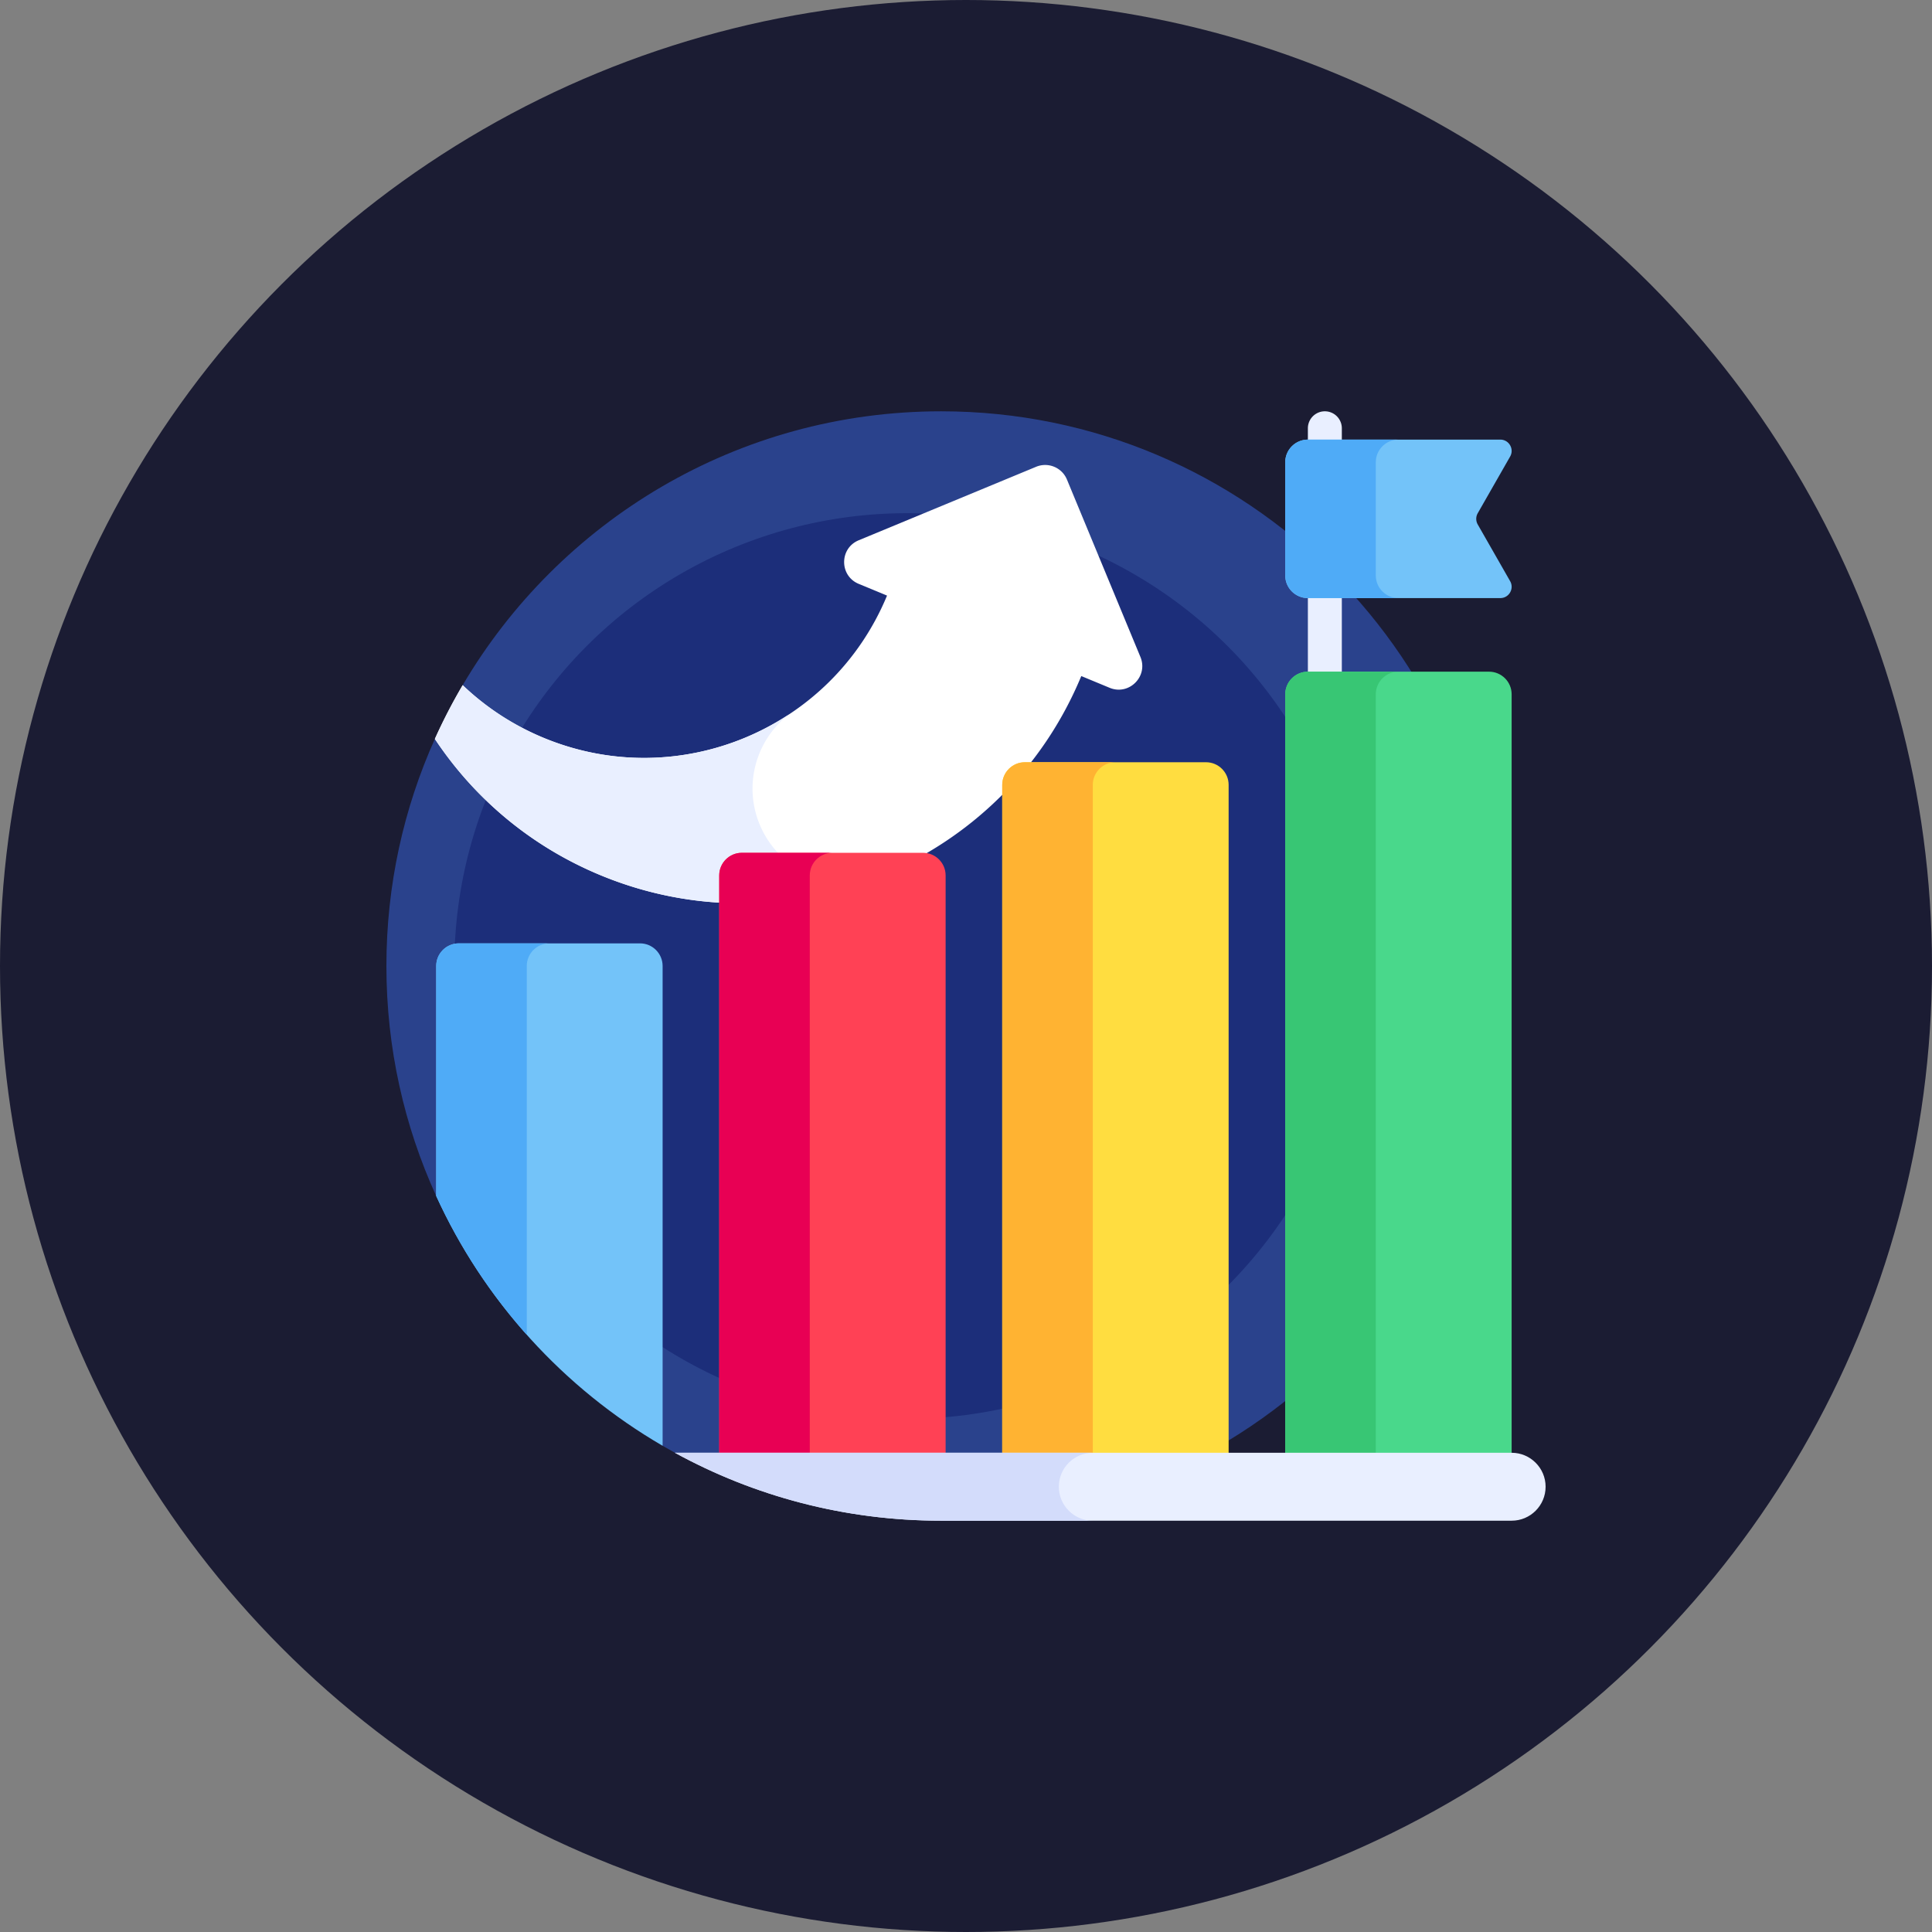 <svg xmlns="http://www.w3.org/2000/svg" version="1.1" xmlns:xlink="http://www.w3.org/1999/xlink" xmlns:svgjs="http://svgjs.com/svgjs" width="512" height="512" x="0" y="0" viewBox="0 0 512 512" style="enable-background:new 0 0 512 512" xml:space="preserve" class=""><rect x="0" y="0" width="512" height="512" fill="#808080" stroke="none"/><circle r="256" cx="256" cy="256" fill="#1b1c33" shape="circle"></circle><g transform="matrix(0.6,0,0,0.6,102.4,102.4)"><path fill="#2a428c" d="M245 11C154.957 11 76.274 59.584 33.696 131.958l1.857 18.361-14.146 5.393C7.656 186.323 0 220.267 0 256c0 36.242 7.877 70.642 22 101.592h50l50 110.328c1.805 1.05 3.624 2.08 5.458 3.085L245 501c135.31 0 245-109.69 245-245S380.31 11 245 11z" data-original="#2a428c" class=""></path><circle cx="230" cy="256" r="200" fill="#1c2e7a" data-original="#1c2e7a"></circle><path fill="#ffffff" d="M300.585 41.142c-2.202-5.316-8.296-7.84-13.612-5.638l-78.367 32.461c-8.575 3.552-8.575 15.699 0 19.251l12.513 5.183c-24.535 59.233-92.443 87.362-151.677 62.826-13.661-5.659-25.659-13.632-35.746-23.267a244.162 244.162 0 0 0-12.289 23.754c17.253 26.009 42.162 47.342 73.166 60.184 82.927 34.349 177.998-5.03 212.347-87.957l12.513 5.183c8.575 3.552 17.164-5.037 13.612-13.612z" data-original="#ffffff"></path><path fill="#e9efff" d="M164.872 193.49c-7.325-17.685-1.481-37.531 13.009-48.661-31.08 20.501-71.451 25.717-108.439 10.396-13.661-5.659-25.659-13.632-35.746-23.267a244.162 244.162 0 0 0-12.289 23.754c17.253 26.009 42.162 47.342 73.166 60.184 41.463 17.175 85.963 15.917 124.39 0-21.124 8.749-45.341-1.282-54.091-22.406zM422 131h-15V18.5a7.5 7.5 0 0 1 15 0z" data-original="#e9efff"></path><path fill="#49d88b" d="M487 126h-80c-5.523 0-10 4.477-10 10v350h100V136c0-5.523-4.477-10-10-10z" data-original="#49d88b"></path><path fill="#38c674" d="M447 126h-40c-5.523 0-10 4.477-10 10v350h40V136c0-5.523 4.477-10 10-10z" data-original="#38c674"></path><path fill="#ffdd40" d="M362 166h-80c-5.523 0-10 4.477-10 10v310h100V176c0-5.523-4.477-10-10-10z" data-original="#ffdd40"></path><path fill="#ffb332" d="M322 166h-40c-5.523 0-10 4.477-10 10v310h40V176c0-5.523 4.477-10 10-10z" data-original="#ffb332"></path><path fill="#ff4155" d="M237 206h-80c-5.523 0-10 4.477-10 10v257.454L247 486V216c0-5.523-4.477-10-10-10z" data-original="#ff4155" class=""></path><path fill="#e80054" d="M187 478.472V216c0-5.523 4.477-10 10-10h-40c-5.523 0-10 4.477-10 10v257.454z" data-original="#e80054"></path><path fill="#73c3f9" d="M112 246H32c-5.523 0-10 4.477-10 10v101.592c21.134 46.315 56.271 84.892 100 110.328V256c0-5.523-4.477-10-10-10z" data-original="#73c3f9"></path><path fill="#4fabf7" d="M32 246c-5.523 0-10 4.477-10 10v101.592c10.246 22.454 23.788 43.083 40 61.285V256c0-5.523 4.477-10 10-10z" data-original="#4fabf7"></path><path fill="#e9efff" d="M512 486c0 8.28-6.72 15-15 15H245c-42.61 0-82.67-10.87-117.56-30H497c4.14 0 7.89 1.68 10.6 4.4 2.72 2.71 4.4 6.46 4.4 10.6z" data-original="#e9efff"></path><path fill="#d3dcfb" d="M297 486c0-8.28 6.72-15 15-15H127.44c34.89 19.13 74.95 30 117.56 30h67c-4.14 0-7.89-1.68-10.6-4.4-2.72-2.71-4.4-6.46-4.4-10.6z" data-original="#d3dcfb"></path><path fill="#73c3f9" d="M491.993 93.5H407c-5.523 0-10-4.477-10-10v-50c0-5.523 4.477-10 10-10h84.993c3.839 0 6.246 4.147 4.341 7.481L482.026 56.02a5.001 5.001 0 0 0 0 4.961l14.308 25.039c1.905 3.333-.502 7.48-4.341 7.48z" data-original="#73c3f9"></path><path fill="#4fabf7" d="M437 83.5v-50c0-5.523 4.477-10 10-10h-40c-5.523 0-10 4.477-10 10v50c0 5.523 4.477 10 10 10h40c-5.523 0-10-4.477-10-10z" data-original="#4fabf7"></path></g></svg>